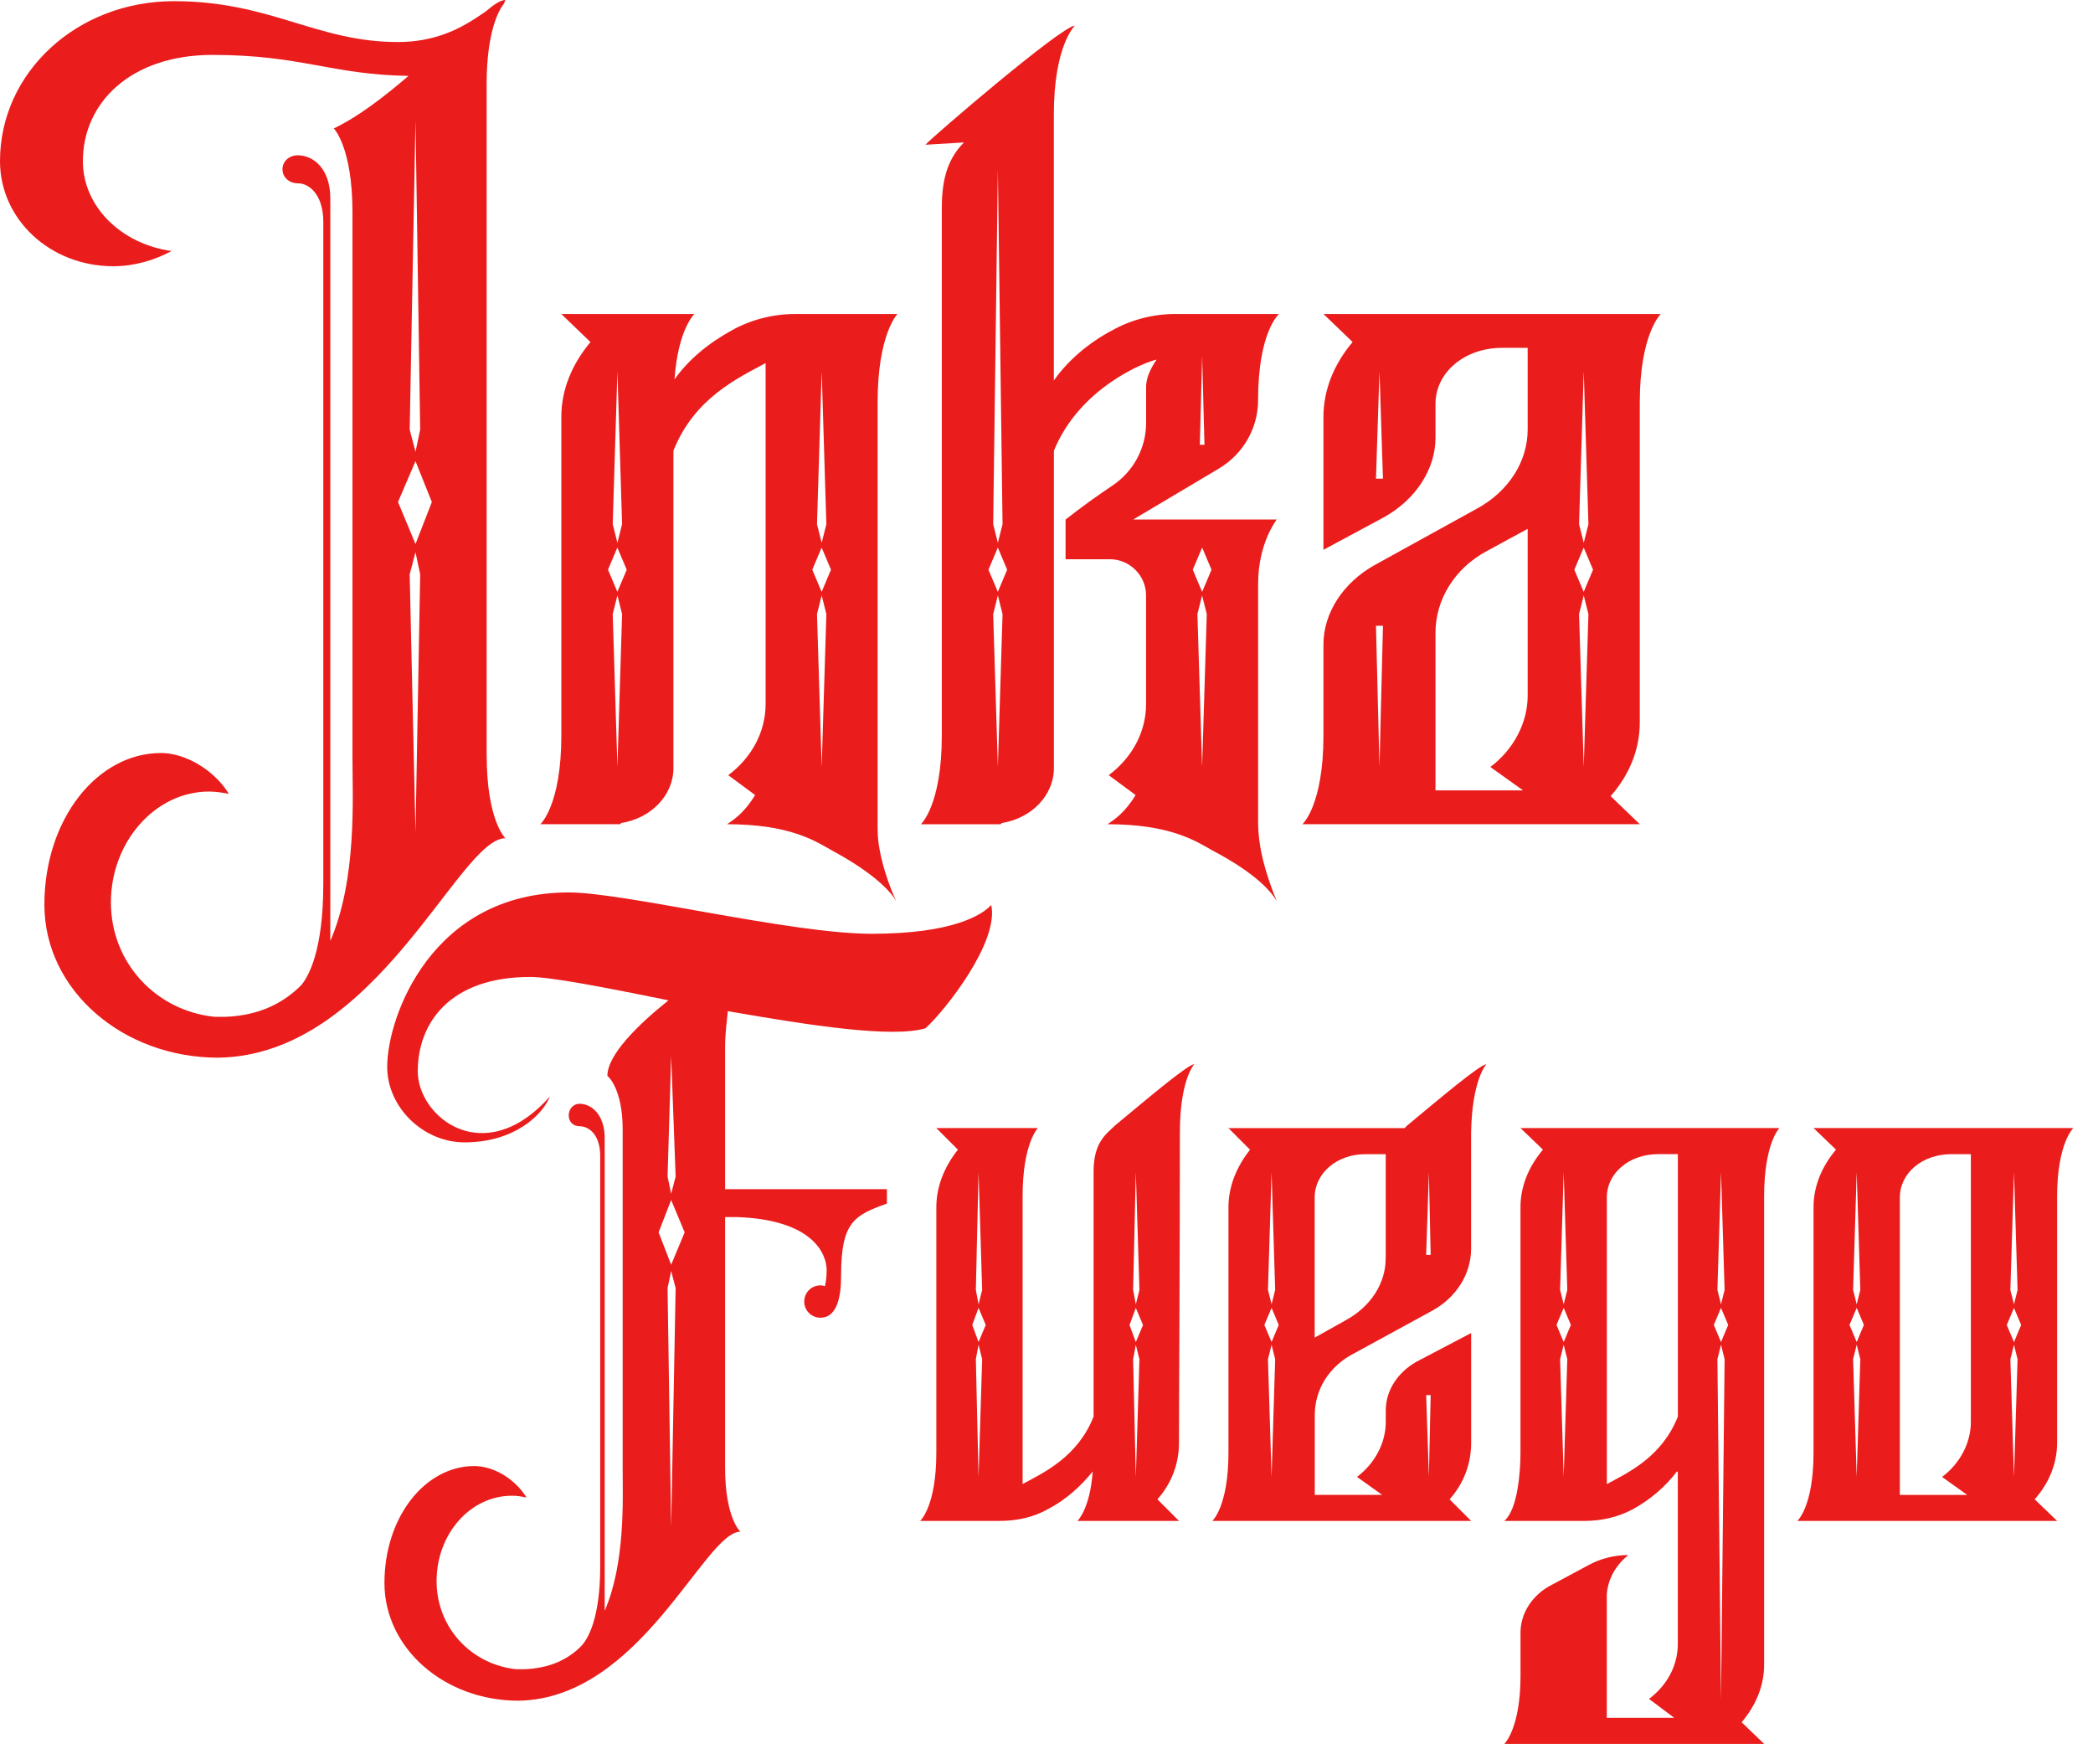 <svg width="305" height="257" viewBox="0 0 305 257" fill="none" xmlns="http://www.w3.org/2000/svg">
<path d="M70.922 110.068C70.922 119.598 73.644 122.148 73.644 122.148C66.837 122.148 54.933 153.791 31.807 154.128C17.863 154.128 6.469 144.26 6.469 131.843C6.469 119.426 14.123 109.73 23.478 109.73C27.047 109.73 31.304 112.28 33.343 115.684C32.496 115.512 31.469 115.347 30.45 115.347C22.624 115.347 16.162 122.665 16.162 131.506C16.162 140.346 22.796 147.327 31.297 148.174H32.826C37.587 148.002 41.162 146.3 43.883 143.578C44.903 142.386 47.114 138.644 47.114 128.776V32.325C47.114 28.584 45.24 26.709 43.373 26.709C42.182 26.709 41.162 25.862 41.162 24.669C41.162 23.477 42.182 22.63 43.373 22.63C45.757 22.63 48.134 24.669 48.134 28.921V137.115C52.047 128.101 51.365 116.022 51.365 110.578V30.961C51.365 21.438 48.644 18.716 48.644 18.716C52.212 17.014 55.96 14.119 59.528 11.06C48.306 10.888 43.883 8.001 30.952 8.001C19.048 8.001 12.076 14.974 12.076 23.484C12.076 30.12 17.691 35.564 25 36.584C22.451 37.949 19.558 38.796 16.499 38.796C7.316 38.789 0 31.98 0 23.477C0 10.55 11.222 0.172 25.338 0.172C39.453 0.172 46.087 6.126 57.992 6.126C63.262 6.126 66.837 4.252 69.214 2.722C69.724 2.384 70.233 2.04 70.743 1.702C71.935 0.682 72.954 0 73.636 0C73.636 0.172 73.464 0.338 73.464 0.51C72.617 1.53 70.915 4.762 70.915 12.245V110.061L70.922 110.068ZM62.931 73.154L60.548 67.2L57.999 73.154L60.548 79.28L62.931 73.154ZM59.7 62.604L60.548 65.835L61.23 62.604L60.548 17.523L59.7 62.604ZM61.23 83.697L60.548 80.465L59.7 83.697L60.548 121.293L61.23 83.697Z" fill="#EA1C1C"/>
<path d="M127.894 120.955C127.894 124.697 129.768 129.631 130.616 131.333C129.934 130.141 127.722 127.419 121.088 123.85C118.704 122.485 114.964 120.108 105.953 120.108C106.972 119.426 108.502 118.406 110.038 115.856L106.125 112.962C109.528 110.413 111.567 106.671 111.567 102.584V52.908C107.482 55.12 101.193 58.014 98.134 65.67V111.942C98.134 115.856 94.903 119.261 90.48 119.936C90.48 120.108 90.308 120.108 90.308 120.108H78.741C78.741 120.108 81.8 117.386 81.8 107.181V60.736C81.8 56.822 83.329 53.08 86.05 49.849L81.8 45.762H101.185C101.185 45.762 98.802 47.974 98.292 55.292C100.331 52.398 103.224 50.021 106.628 48.147C109.349 46.617 112.58 45.762 115.811 45.762H130.781C130.781 45.762 127.887 48.657 127.887 58.689C127.887 125.545 127.887 120.611 127.887 120.955H127.894ZM91.328 83.021L89.963 79.79L88.599 83.021L89.963 86.253L91.328 83.021ZM89.288 76.385L89.971 79.107L90.653 76.385L89.971 54.1L89.288 76.385ZM90.653 89.485L89.971 86.763L89.288 89.485L89.971 111.77L90.653 89.485ZM121.095 83.021L119.731 79.79L118.367 83.021L119.731 86.253L121.095 83.021ZM119.056 76.385L119.738 79.107L120.42 76.385L119.738 54.1L119.056 76.385ZM120.42 89.485L119.738 86.763L119.056 89.485L119.738 111.77L120.42 89.485Z" fill="#EA1C1C"/>
<path d="M177.723 68.22L165.136 75.703H186.059C186.059 75.703 183.337 79.107 183.337 85.061V119.763C183.337 123.677 184.529 127.591 186.059 131.333C185.376 130.141 183.337 127.419 176.531 123.85C174.147 122.485 170.406 120.108 161.396 120.108C162.415 119.426 163.945 118.406 165.481 115.856L161.568 112.962C164.971 110.413 167.01 106.671 167.01 102.585V86.763C167.01 83.869 164.627 81.492 161.74 81.492H155.278V75.71C157.662 73.836 160.039 72.141 162.085 70.776C165.144 68.737 167.018 65.333 167.018 61.591V56.319C167.018 55.472 167.355 54.108 168.547 52.405C166.845 52.743 157.325 56.492 153.577 65.677V111.95C153.577 115.864 150.346 119.268 145.923 119.943C145.923 120.115 145.751 120.115 145.751 120.115H134.184C134.184 120.115 137.243 117.393 137.243 107.188V30.451C137.243 26.881 137.752 23.477 140.474 20.755L134.859 21.093C135.706 20.073 154.754 3.742 156.628 3.742C156.628 3.742 153.57 6.636 153.57 16.669V55.458C155.444 52.736 158.502 50.014 162.071 48.139C164.792 46.61 168.023 45.755 171.254 45.755H186.389C186.389 45.755 183.33 48.305 183.33 58.345C183.33 62.431 181.119 66.173 177.716 68.213L177.723 68.22ZM146.77 83.021L145.406 79.79L144.042 83.021L145.406 86.253L146.77 83.021ZM144.731 76.385L145.413 79.107L146.095 76.385L145.413 24.669L144.731 76.385ZM146.095 89.485L145.413 86.763L144.731 89.485L145.413 111.77L146.095 89.485ZM173.817 83.021L175.181 86.253L176.545 83.021L175.181 79.79L173.817 83.021ZM175.856 89.485L175.174 86.763L174.492 89.485L175.174 111.77L175.856 89.485ZM175.518 64.816L175.181 51.888L174.844 64.816H175.526H175.518Z" fill="#EA1C1C"/>
<path d="M242.011 45.762C242.011 45.762 238.953 48.656 238.953 58.689V105.299C238.953 109.213 237.423 112.955 234.702 116.014L238.953 120.101H189.799C189.799 120.101 192.858 117.379 192.858 107.173V93.901C192.858 89.305 195.751 84.888 200.339 82.332L215.137 74.166C219.897 71.617 222.618 67.192 222.618 62.596V50.689H218.878C213.435 50.689 209.185 54.258 209.185 58.854V63.788C209.185 68.385 206.291 72.802 201.703 75.358L192.858 80.12V60.729C192.858 56.815 194.387 53.073 197.108 49.841L192.858 45.755H242.011V45.762ZM201.531 69.749L201.021 54.1L200.512 69.749H201.531ZM201.531 91.187H200.512L201.021 111.77L201.531 91.187ZM217.176 111.77C220.579 109.22 222.618 105.306 222.618 101.392V77.067L216.666 80.299C211.906 82.849 209.185 87.445 209.185 92.207V115.174H221.943L217.183 111.77H217.176ZM232.146 83.021L230.782 79.789L229.418 83.021L230.782 86.253L232.146 83.021ZM230.107 76.385L230.789 79.107L231.471 76.385L230.789 54.1L230.107 76.385ZM231.471 89.485L230.789 86.763L230.107 89.485L230.789 111.77L231.471 89.485Z" fill="#EA1C1C"/>
<path d="M134.874 149.841C130.027 151.284 118.109 149.446 106.061 147.349C105.932 148.792 105.666 150.494 105.666 152.591V173.289H129.245V175.386C124.527 177.089 122.567 178.008 122.567 185.865C122.567 188.486 122.172 192.019 119.552 192.019C118.245 192.019 117.197 190.971 117.197 189.664C117.197 188.357 118.245 187.308 119.552 187.308C119.681 187.308 119.947 187.308 120.205 187.437C120.334 186.913 120.464 186.13 120.464 185.082C120.464 182.855 118.633 177.742 107.368 177.354H105.666V213.902C105.666 221.242 107.892 223.203 107.892 223.203C102.65 223.203 93.353 247.57 75.539 247.829C64.798 247.829 56.024 240.231 56.024 230.665C56.024 221.098 61.919 213.637 69.121 213.637C72 213.637 75.144 215.604 76.717 218.219C76.063 218.089 75.41 217.96 74.62 217.96C68.467 217.96 63.621 223.591 63.621 230.406C63.621 237.222 68.726 242.594 75.281 243.247H76.329C80.127 243.118 82.877 241.804 84.844 239.714C85.627 238.794 87.465 235.914 87.465 228.316V168.442C87.465 165.425 85.893 164.118 84.449 164.118C83.53 164.118 82.877 163.465 82.877 162.545C82.877 161.626 83.53 160.843 84.449 160.843C86.28 160.843 88.118 162.545 88.118 165.82V234.729C91.134 227.785 90.739 218.484 90.739 214.29V164.635C90.739 158.481 88.513 156.771 88.513 156.771C88.513 153.755 92.835 149.431 97.416 145.769C88.377 143.937 80.393 142.365 77.248 142.365C65.588 142.365 60.878 149.044 60.878 156.118C60.878 162.797 70.571 170.532 80.134 159.788C79.086 162.409 75.029 166.467 67.692 166.467C61.668 166.467 56.426 161.36 56.426 155.464C56.426 148.124 62.974 130.048 82.884 130.048C91.005 130.048 115.237 136.073 127.026 136.073C138.815 136.073 143.138 133.323 144.444 131.879C145.622 137.251 137.767 147.205 134.881 149.826L134.874 149.841ZM99.771 179.581L97.804 174.862L95.973 179.581L97.804 184.299L99.771 179.581ZM97.28 171.458L97.804 173.95L98.457 171.458L97.804 153.906L97.28 171.458ZM98.457 187.703L97.804 185.211L97.28 187.703L97.804 222.549L98.457 187.703Z" fill="#EA1C1C"/>
<path d="M174.032 155.083C174.032 155.083 171.936 157.31 171.936 165.037C171.936 184.428 171.807 203.295 171.807 210.232C171.807 213.249 170.758 216.129 168.662 218.484L171.807 221.63H157.009C157.009 221.63 158.84 219.928 159.235 214.427C157.533 216.524 155.437 218.491 152.687 219.928C150.59 221.106 148.235 221.63 145.614 221.63H134.091C134.091 221.63 136.446 219.533 136.446 211.676V175.911C136.446 172.894 137.623 170.014 139.591 167.53L136.446 164.384H151.243C151.243 164.384 149.018 166.61 149.018 174.338V216.258C152.163 214.556 157.009 212.329 159.364 206.433V170.668C159.364 166.345 161.331 165.167 162.509 163.989C167.089 160.19 173.12 155.083 174.032 155.083ZM143.647 193.075L142.599 190.583L141.68 193.075L142.599 195.567L143.647 193.075ZM142.204 187.969L142.599 190.066L143.123 187.969L142.599 170.804L142.204 187.969ZM143.123 198.059L142.599 195.962L142.204 198.059L142.599 215.224L143.123 198.059ZM166.565 193.082L165.517 190.59L164.598 193.082L165.517 195.574L166.565 193.082ZM165.122 187.976L165.517 190.073L166.041 187.976L165.517 170.812L165.122 187.976ZM166.041 198.066L165.517 195.969L165.122 198.066L165.517 215.231L166.041 198.066Z" fill="#EA1C1C"/>
<path d="M216.602 155.083C216.602 155.083 214.505 157.31 214.376 165.037V181.936C214.376 185.606 212.279 189.01 208.747 190.978L197.223 197.269C193.684 199.101 191.594 202.512 191.594 206.175V217.838H201.416L197.747 215.217C200.368 213.249 201.94 210.24 201.94 207.223V205.521C201.94 202.641 203.642 200.02 206.392 198.447L214.383 194.253C214.383 213.249 214.383 195.172 214.383 210.24C214.383 213.256 213.335 216.136 211.238 218.491L214.383 221.637H176.66C176.66 221.637 179.015 219.54 179.015 211.683V175.918C179.015 172.901 180.193 170.022 182.16 167.537L179.015 164.391H204.683C204.812 164.262 204.942 164.125 205.078 163.996C209.659 160.197 215.69 155.091 216.602 155.091V155.083ZM186.346 193.075L185.298 190.583L184.249 193.075L185.298 195.567L186.346 193.075ZM184.773 187.969L185.298 190.066L185.822 187.969L185.298 170.804L184.773 187.969ZM185.822 198.059L185.298 195.962L184.773 198.059L185.298 215.224L185.822 198.059ZM201.933 183.387V168.19H198.918C194.861 168.19 191.58 170.941 191.58 174.481V194.921L196.031 192.429C199.7 190.461 201.926 187.057 201.926 183.387H201.933ZM208.481 182.863L208.223 170.812L207.828 182.863H208.481ZM207.828 203.302L208.223 215.224L208.481 203.302H207.828Z" fill="#EA1C1C"/>
<path d="M259.3 164.384C259.3 164.384 257.075 166.61 257.075 174.338V242.593C257.075 245.61 255.897 248.49 253.801 250.975L257.075 254.12H219.222C219.222 254.12 221.577 251.894 221.577 244.166V237.875C221.577 235.124 223.279 232.374 226.158 230.93L231.529 228.05C233.23 227.131 235.198 226.607 237.294 226.607C235.463 228.05 234.279 230.147 234.149 232.374C234.149 232.244 234.149 250.062 234.149 250.192V250.321H243.971L240.303 247.57C242.923 245.603 244.496 242.723 244.496 239.577V214.556C244.496 214.47 244.453 214.426 244.366 214.426C242.794 216.524 240.568 218.491 237.948 219.928C235.722 221.105 233.367 221.63 230.875 221.63H219.215C221.183 219.928 221.57 214.426 221.57 211.676V175.911C221.57 172.894 222.748 170.014 224.844 167.529L221.57 164.384H259.293H259.3ZM228.915 193.075L227.867 190.583L226.819 193.075L227.867 195.567L228.915 193.075ZM227.343 187.969L227.867 190.066L228.391 187.969L227.867 170.804L227.343 187.969ZM228.391 198.059L227.867 195.962L227.343 198.059L227.867 215.224L228.391 198.059ZM244.503 206.44V168.183H241.624C237.431 168.183 234.157 170.934 234.157 174.474V216.265C237.301 214.563 242.148 212.337 244.503 206.44ZM251.841 193.075L250.792 190.583L249.744 193.075L250.792 195.567L251.841 193.075ZM250.268 187.969L250.792 190.066L251.316 187.969L250.792 170.804L250.268 187.969ZM251.316 198.059L250.792 195.962L250.268 198.059L250.792 247.714L251.316 198.059Z" fill="#EA1C1C"/>
<path d="M302.128 164.384C302.128 164.384 299.773 166.61 299.773 174.338V210.232C299.773 213.249 298.596 216.129 296.499 218.484L299.773 221.63H261.921C261.921 221.63 264.276 219.533 264.276 211.676V175.911C264.276 172.894 265.453 170.014 267.55 167.529L264.276 164.384H302.128ZM271.614 193.075L270.565 190.583L269.517 193.075L270.565 195.567L271.614 193.075ZM270.041 187.969L270.565 190.066L271.09 187.969L270.565 170.804L270.041 187.969ZM271.09 198.059L270.565 195.962L270.041 198.059L270.565 215.224L271.09 198.059ZM283.008 215.224C285.629 213.256 287.201 210.247 287.201 207.23V168.19H284.322C280.129 168.19 276.855 170.941 276.855 174.481V217.845H286.677L283.008 215.224ZM294.532 193.082L293.484 190.59L292.435 193.082L293.484 195.574L294.532 193.082ZM292.959 187.976L293.484 190.073L294.008 187.976L293.484 170.811L292.959 187.976ZM294.008 198.066L293.484 195.969L292.959 198.066L293.484 215.231L294.008 198.066Z" fill="#EA1C1C"/>
</svg>
